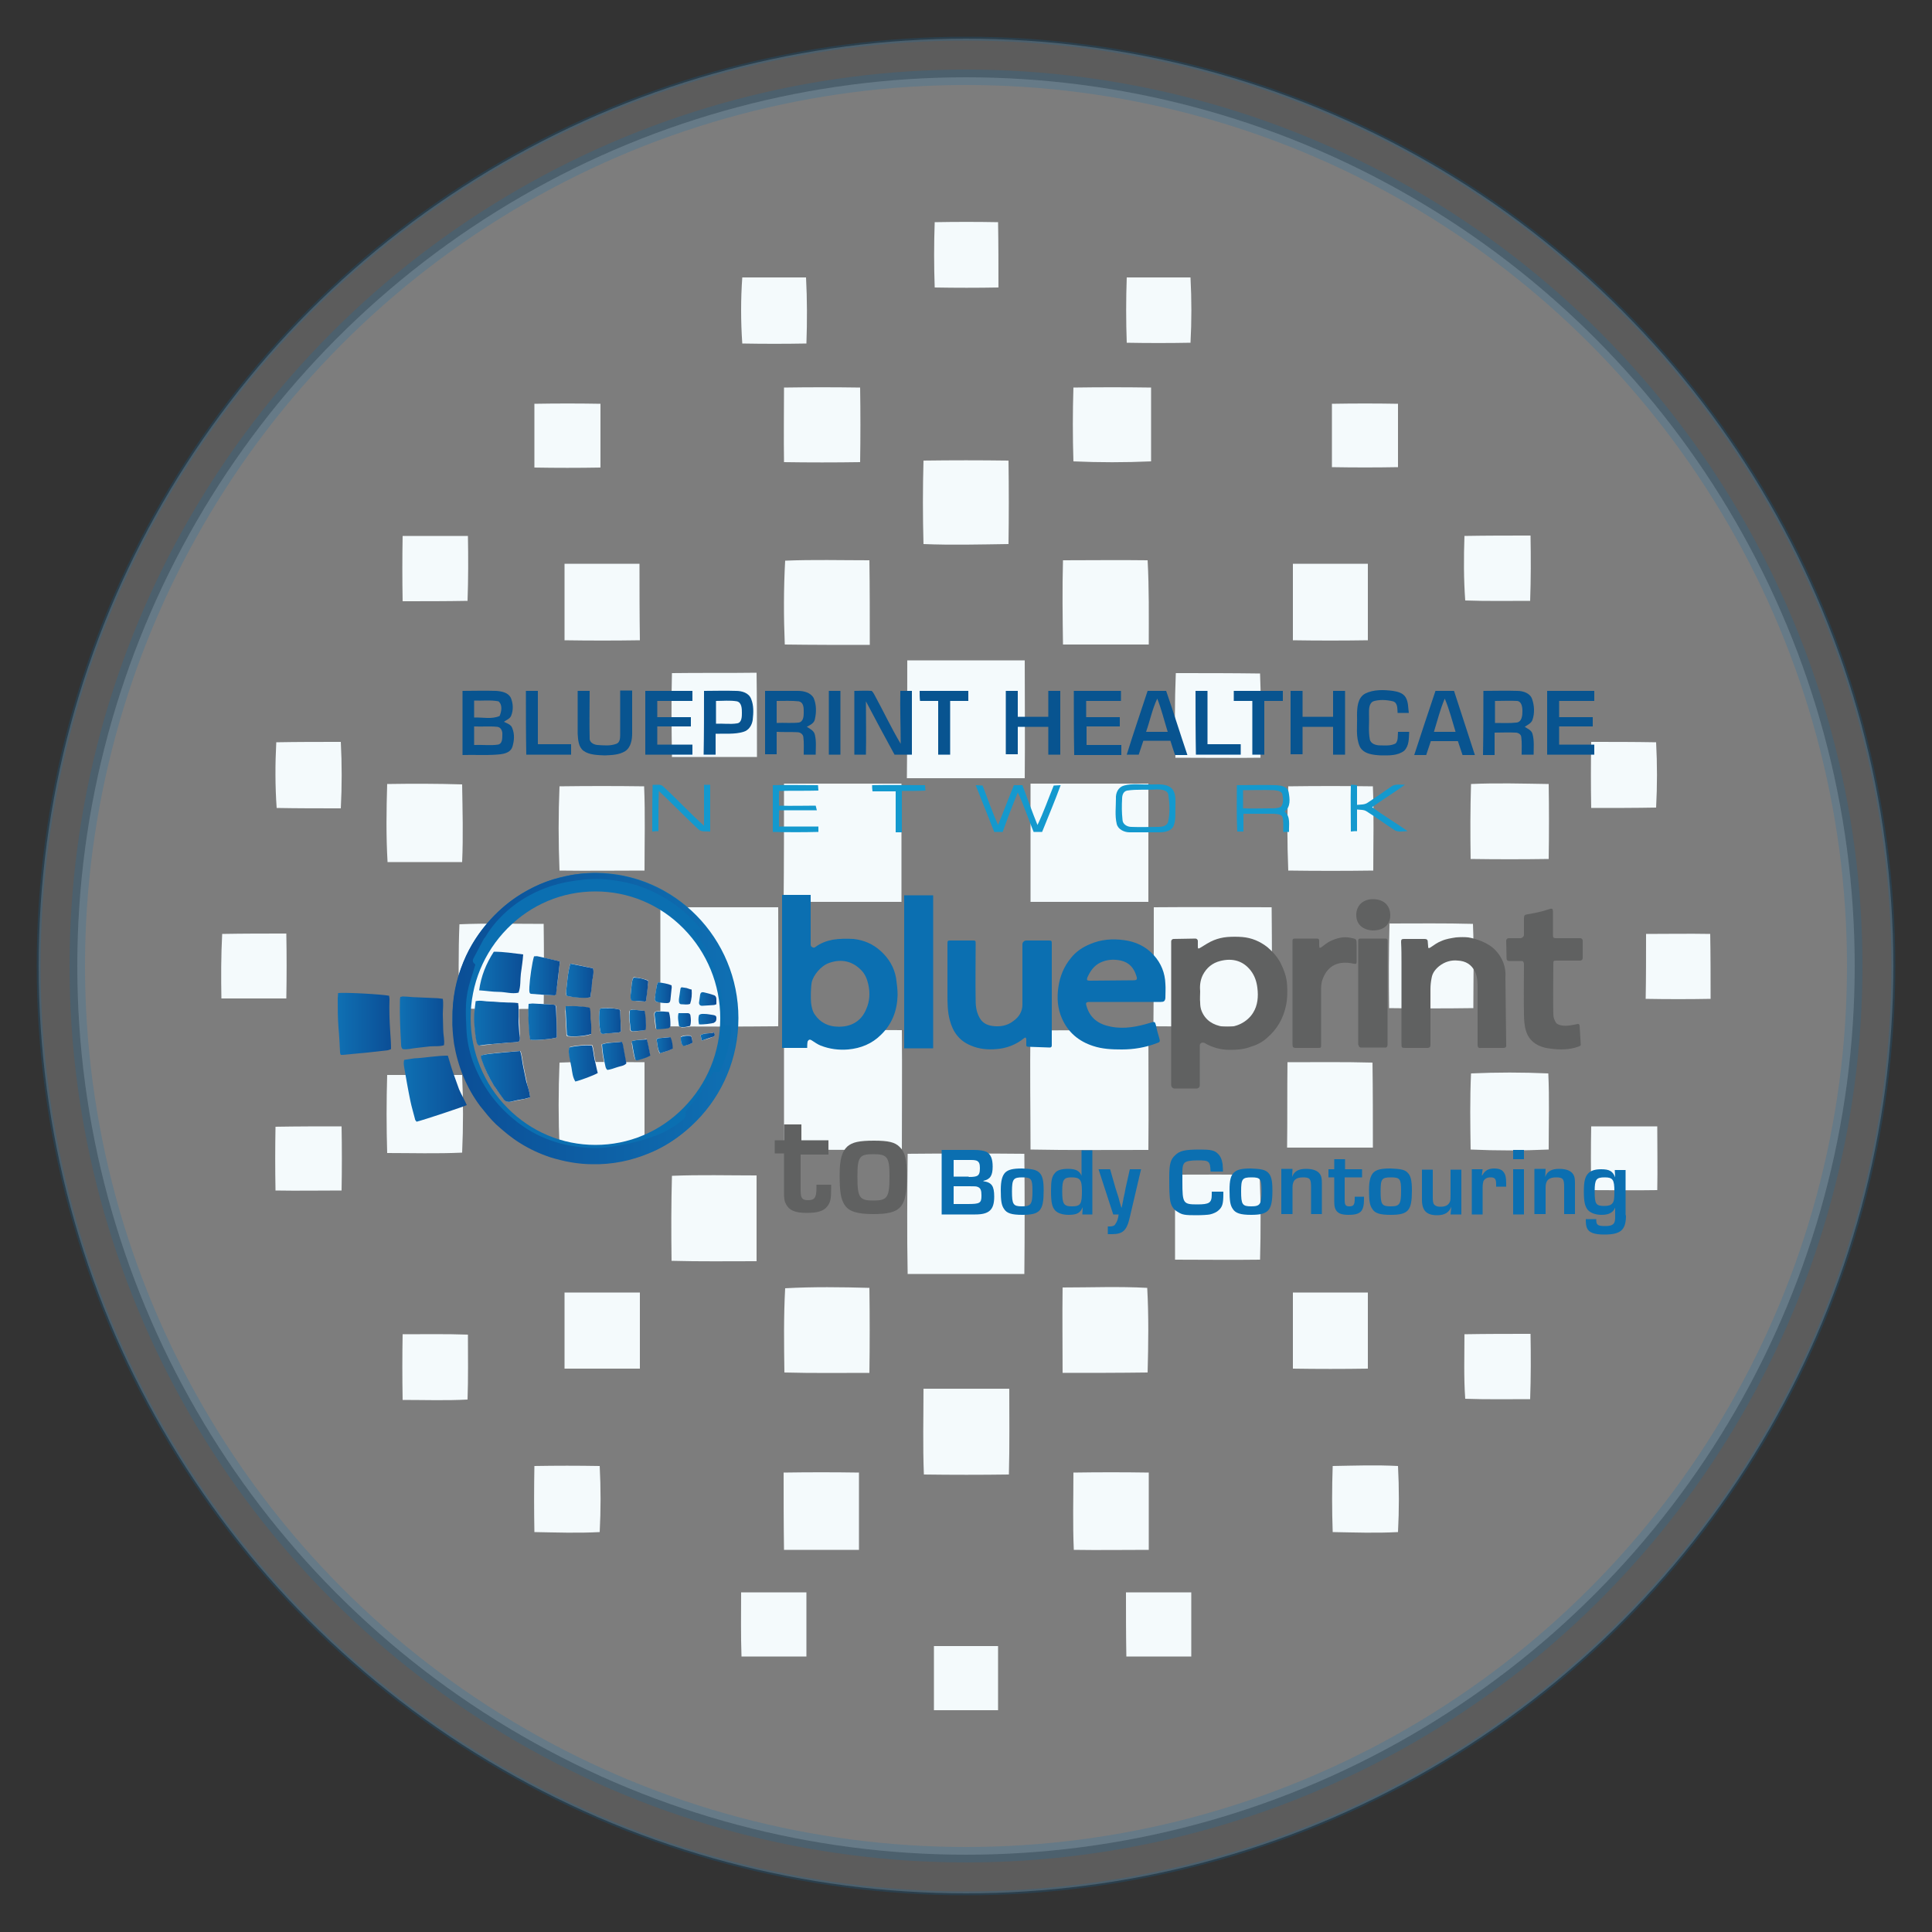 <?xml version="1.0" encoding="UTF-8"?> <!-- Generator: Adobe Illustrator 24.0.0, SVG Export Plug-In . SVG Version: 6.00 Build 0) --> <svg xmlns="http://www.w3.org/2000/svg" xmlns:xlink="http://www.w3.org/1999/xlink" id="Layer_1" x="0px" y="0px" viewBox="0 0 500 500" style="enable-background:new 0 0 500 500;" xml:space="preserve"><rect x="0" y="0" width="500" height="500" fill="#333333" stroke="none"/> <style type="text/css"> .st0{opacity:0.2;fill:#FFFFFF;stroke:#0A70B1;stroke-miterlimit:10;enable-background:new ;} .st1{opacity:0.2;fill:#FFFFFF;stroke:#0A70B1;stroke-width:4;stroke-miterlimit:10;enable-background:new ;} .st2{fill:#F4FAFC;} .st3{fill:#FFFFFF;} .st4{fill:#0B6FB1;} .st5{fill:url(#SVGID_1_);} .st6{fill:url(#SVGID_2_);} .st7{fill:url(#SVGID_3_);} .st8{fill:url(#SVGID_4_);} .st9{fill:url(#SVGID_5_);} .st10{fill:url(#SVGID_6_);} .st11{fill:url(#SVGID_7_);} .st12{fill:url(#SVGID_8_);} .st13{fill:url(#SVGID_9_);} .st14{fill:url(#SVGID_10_);} .st15{fill:url(#SVGID_11_);} .st16{fill:url(#SVGID_12_);} .st17{fill:url(#SVGID_13_);} .st18{fill:url(#SVGID_14_);} .st19{fill:url(#SVGID_15_);} .st20{fill:url(#SVGID_16_);} .st21{fill:url(#SVGID_17_);} .st22{fill:url(#SVGID_18_);} .st23{fill:url(#SVGID_19_);} .st24{fill:url(#SVGID_20_);} .st25{fill:url(#SVGID_21_);} .st26{fill:url(#SVGID_22_);} .st27{fill:url(#SVGID_23_);} .st28{fill:url(#SVGID_24_);} .st29{fill:url(#SVGID_25_);} .st30{fill:url(#SVGID_26_);} .st31{fill:#606161;} .st32{fill:#085490;} .st33{fill:#1499CE;} </style> <circle class="st0" cx="250" cy="250" r="240"></circle> <circle class="st1" cx="250" cy="250" r="230"></circle> <g> <path class="st2" d="M241.9,57.5c5.4-0.1,11-0.1,16.4,0c0.1,5.7,0.1,11.2,0.1,16.9c-5.5,0.1-11,0.1-16.5,0 C241.7,68.7,241.7,63.2,241.9,57.5z"></path> <path class="st2" d="M192.1,71.8c5.5,0,11,0,16.5,0c0.3,5.7,0.3,11.4,0.1,17.1c-5.5,0.1-11.1,0.1-16.6,0 C191.7,83.1,191.7,77.4,192.1,71.8z"></path> <path class="st2" d="M291.6,71.8c5.4,0,11,0,16.5,0c0.3,5.7,0.3,11.4,0,16.9c-5.5,0.1-11.1,0.1-16.5,0 C291.4,83.1,291.4,77.4,291.6,71.8z"></path> <path class="st2" d="M202.9,100.3c6.5-0.1,13-0.1,19.7,0c0.1,6.4,0.1,12.8,0,19.3c-6.5,0.1-13.2,0.1-19.7,0 C202.8,113.1,202.9,106.7,202.9,100.3z"></path> <path class="st2" d="M277.8,100.3c6.7-0.1,13.4-0.1,20.1,0c0,6.4,0,12.8,0,19.1c-6.8,0.3-13.4,0.3-20.1,0 C277.6,113.1,277.6,106.7,277.8,100.3z"></path> <path class="st2" d="M138.3,104.5c5.7-0.1,11.4-0.1,17.1,0c0,5.5,0,11,0,16.5c-5.7,0.1-11.4,0.1-17.1,0 C138.3,115.4,138.3,109.9,138.3,104.5z"></path> <path class="st2" d="M344.7,104.5c5.7-0.1,11.4-0.1,17.1,0c0,5.5,0,11,0,16.4c-5.7,0.1-11.4,0.1-17.1,0 C344.7,115.4,344.7,109.9,344.7,104.5z"></path> <path class="st2" d="M239,119.2c7.3-0.1,14.7-0.1,22,0c0.1,7.2,0.1,14.4,0,21.6c-7.3,0.1-14.7,0.3-22,0 C238.8,133.6,238.8,126.4,239,119.2z"></path> <path class="st2" d="M104.2,138.7c5.7,0,11.2,0,16.9,0c0.1,5.5,0.1,11.2-0.1,16.8c-5.5,0.1-11.1,0.1-16.8,0.1 C104.1,149.9,104.1,144.3,104.2,138.7z"></path> <path class="st2" d="M379,138.7c5.7-0.1,11.4-0.1,17.1-0.1c0.1,5.7,0.1,11.4-0.1,16.9c-5.5,0-11.2,0.1-16.8-0.1 C378.8,149.9,378.8,144.4,379,138.7z"></path> <path class="st2" d="M203.2,145.1c7.2-0.3,14.6-0.1,21.8-0.1c0.1,7.3,0.1,14.6,0.1,21.9c-7.3,0-14.7,0-22-0.1 C202.8,159.5,202.8,152.3,203.2,145.1z"></path> <path class="st2" d="M275.1,145c7.3,0,14.6-0.1,21.9,0c0.4,7.2,0.3,14.6,0.3,21.8c-7.3,0-14.8,0-22.2,0 C275,159.5,274.9,152.3,275.1,145z"></path> <path class="st2" d="M146.1,145.9c6.5,0,13,0,19.4,0c0,6.7,0,13.2,0.1,19.8c-6.5,0.1-13,0.1-19.5,0 C146.1,159.2,146.1,152.6,146.1,145.9z"></path> <path class="st2" d="M334.6,145.9c6.5,0,12.9,0,19.4,0c0,6.7,0,13.2,0,19.8c-6.5,0.1-12.9,0.1-19.4,0 C334.6,159.2,334.6,152.6,334.6,145.9z"></path> <path class="st2" d="M234.8,170.9c10.1,0,20.2,0,30.4,0c0,10.1,0.1,20.4,0,30.5c-10.1,0-20.2,0-30.5,0 C234.8,191.3,234.8,181.1,234.8,170.9z"></path> <path class="st2" d="M173.9,174.2c7.2-0.1,14.6,0,21.9-0.1c0.1,7.2,0.1,14.6,0.1,21.8c-7.3,0-14.7,0-22,0 C173.8,188.8,173.7,181.4,173.9,174.2z"></path> <path class="st2" d="M304.3,174.2c7.2,0,14.6,0,21.8,0.1c0.3,7.2,0.3,14.4,0.1,21.8c-7.3,0.1-14.7,0-22,0 C304,188.8,304,181.4,304.3,174.2z"></path> <path class="st2" d="M71.5,192.1C77,192,82.6,192,88.2,192c0.3,5.7,0.3,11.5,0,17.2c-5.5,0-11.1,0-16.6-0.1 C71.2,203.5,71.2,197.8,71.5,192.1z"></path> <path class="st2" d="M411.8,192c5.5,0,11.2,0,16.8,0.1c0.3,5.7,0.3,11.2,0,16.9c-5.5,0.1-11.2,0.1-16.8,0.1 C411.7,203.5,411.7,197.6,411.8,192z"></path> <path class="st2" d="M100.2,202.9c6.5-0.1,12.9-0.1,19.4,0.1c0.1,6.7,0.3,13.4,0,20.1c-6.4,0-12.9,0-19.3,0 C99.9,216.4,100,209.6,100.2,202.9z"></path> <path class="st2" d="M144.8,203.5c7.3-0.1,14.6-0.1,21.9,0c0.3,7.2,0.1,14.6,0.1,21.8c-7.3,0-14.7,0.1-22,0 C144.5,217.9,144.5,210.7,144.8,203.5z"></path> <path class="st2" d="M202.9,202.8c10.1,0,20.2,0,30.4,0c0,10.3,0,20.4,0,30.6c-10.1,0-20.4,0-30.5,0 C202.9,223.2,202.9,213,202.9,202.8z"></path> <path class="st2" d="M266.7,202.8c10.1,0,20.4,0,30.5,0c0,10.3,0,20.4,0,30.6c-10.1,0-20.4,0-30.5,0 C266.7,223.3,266.7,213,266.7,202.8z"></path> <path class="st2" d="M333.4,203.5c7.3-0.1,14.6-0.1,21.9,0c0.3,7.2,0.1,14.4,0.1,21.8c-7.3,0.1-14.7,0.1-22,0 C333.1,217.9,333.1,210.7,333.4,203.5z"></path> <path class="st2" d="M380.7,202.9c6.7-0.3,13.3-0.1,20.1,0c0.1,6.4,0.1,12.9,0,19.4c-6.8,0.1-13.4,0.1-20.2,0 C380.5,215.8,380.5,209.4,380.7,202.9z"></path> <path class="st2" d="M170.9,234.8c10.1,0,20.4,0,30.5,0c0,10.3,0.1,20.5,0,30.8c-10.1,0.1-20.4,0.1-30.5,0 C170.9,255.2,170.9,244.9,170.9,234.8z"></path> <path class="st2" d="M298.6,234.8c10.3-0.1,20.4,0,30.5,0c0.1,10.3,0.1,20.5,0,30.8c-10.3,0-20.5,0.1-30.6,0 C298.6,255.2,298.6,245.1,298.6,234.8z"></path> <path class="st2" d="M118.9,239.2c7.2-0.3,14.4-0.1,21.8-0.1c0.1,7.3,0.1,14.7,0,22c-7.3,0-14.6,0.1-21.9-0.1 C118.7,253.7,118.6,246.4,118.9,239.2z"></path> <path class="st2" d="M359.6,239c7.2,0,14.4-0.1,21.6,0.1c0.3,7.2,0.1,14.6,0.1,21.8c-7.2,0.1-14.6,0.1-21.8,0 C359.4,253.7,359.4,246.3,359.6,239z"></path> <path class="st2" d="M57.5,241.7c5.5-0.1,11.1-0.1,16.6-0.1c0.1,5.5,0.1,11.2,0,16.8c-5.7,0-11.2,0-16.8,0 C57.2,253,57.2,247.3,57.5,241.7z"></path> <path class="st2" d="M426,241.7c5.5,0,11.1-0.1,16.6,0c0.1,5.5,0.1,11.2,0.1,16.8c-5.5,0.1-11.2,0.1-16.8,0 C426,253,426,247.3,426,241.7z"></path> <path class="st2" d="M202.9,266.6c10.1,0,20.2-0.1,30.5,0c0.1,10.3,0,20.5,0,30.9c-10.1,0.1-20.4,0.1-30.5,0 C202.9,287.2,202.9,276.9,202.9,266.6z"></path> <path class="st2" d="M266.7,266.7c10.1-0.1,20.4-0.1,30.5,0c0,10.3,0.1,20.7,0,30.9c-10.1,0-20.4,0.1-30.5-0.1 C266.7,287.2,266.5,276.9,266.7,266.7z"></path> <path class="st2" d="M144.8,275c7.3-0.3,14.7-0.1,22-0.1c0,7.3,0,14.8,0,22.2c-7.3,0-14.7,0.1-22-0.1 C144.5,289.7,144.5,282.4,144.8,275z"></path> <path class="st2" d="M333.2,274.9c7.3,0,14.7-0.1,22,0.1c0.1,7.3,0.1,14.7,0.1,22c-7.3,0-14.8,0-22.2,0 C333.2,289.7,333.1,282.4,333.2,274.9z"></path> <path class="st2" d="M100.2,278.2c6.5,0,12.9,0,19.4,0c0.3,6.7,0.3,13.4,0,20.1c-6.5,0.3-13,0.1-19.4,0.1 C100,291.6,100,285,100.2,278.2z"></path> <path class="st2" d="M380.7,277.8c6.7-0.3,13.3-0.3,20,0c0.3,6.5,0.1,13,0.1,19.7c-6.8,0.3-13.4,0.3-20.2,0 C380.5,291,380.4,284.4,380.7,277.8z"></path> <path class="st2" d="M71.3,291.6c5.7-0.1,11.4-0.1,17.1-0.1c0.1,5.5,0.1,11.1,0,16.6c-5.7,0-11.4,0.1-17.1,0 C71.2,302.6,71.2,297.1,71.3,291.6z"></path> <path class="st2" d="M411.8,291.5c5.7,0,11.4,0,17.1,0c0,5.5,0.1,11,0,16.5c-5.7,0.1-11.4,0-17.1,0 C411.7,302.6,411.7,297.1,411.8,291.5z"></path> <path class="st2" d="M234.9,298.6c10.1-0.1,20.2-0.1,30.2,0c0.1,10.4,0.1,20.8,0,31.1c-10.1,0-20.2,0-30.2,0 C234.7,319.4,234.8,309,234.9,298.6z"></path> <path class="st2" d="M173.9,304.3c7.3-0.3,14.6-0.1,21.9-0.1c0,7.3,0,14.7,0,22.2c-7.3,0-14.7,0.1-22-0.1 C173.7,318.8,173.7,311.5,173.9,304.3z"></path> <path class="st2" d="M304.1,304c7.3,0,14.6-0.1,21.9,0.1c0.3,7.3,0.3,14.6,0.1,21.9c-7.3,0.1-14.7,0-22,0 C304.1,318.8,304.1,311.5,304.1,304z"></path> <path class="st2" d="M203.2,333.4c7.2-0.4,14.6-0.3,21.8-0.1c0.1,7.3,0.1,14.7,0,22c-7.3,0-14.7,0.1-22-0.1 C202.9,347.9,202.8,340.6,203.2,333.4z"></path> <path class="st2" d="M275,333.2c7.3,0,14.6-0.3,21.9,0.1c0.4,7.3,0.3,14.6,0.1,21.9c-7.3,0.1-14.7,0.1-22,0.1 C275,347.9,274.9,340.6,275,333.2z"></path> <path class="st2" d="M146.1,334.5c6.5,0,13,0,19.5,0c0,6.5,0,13.2,0,19.7c-6.5,0-13,0-19.5,0C146.1,347.7,146.1,341,146.1,334.5z"></path> <path class="st2" d="M334.6,334.5c6.5,0,12.9,0,19.4,0c0,6.5,0,13.2,0,19.7c-6.5,0.1-12.9,0.1-19.4,0 C334.6,347.7,334.6,341,334.6,334.5z"></path> <path class="st2" d="M104.2,345.3c5.7,0,11.2-0.1,16.9,0.1c0,5.5,0.1,11.2-0.1,16.8c-5.5,0.3-11.1,0.1-16.8,0.1 C104.1,356.5,104.1,350.8,104.2,345.3z"></path> <path class="st2" d="M379,345.3c5.7-0.1,11.4-0.1,17.1-0.1c0.1,5.7,0.1,11.2-0.1,16.9c-5.5,0-11.2,0.1-16.8-0.1 C378.8,356.5,379,351,379,345.3z"></path> <path class="st2" d="M239,359.4c7.3,0,14.8,0,22.2,0c0,7.3,0.1,14.7-0.1,22.2c-7.3,0.1-14.7,0.1-22,0 C238.8,374.1,239,366.8,239,359.4z"></path> <path class="st2" d="M138.3,379.4c5.7-0.1,11.2-0.1,16.9,0c0.3,5.7,0.3,11.4,0,17.1c-5.7,0.3-11.2,0.1-16.9,0 C138.2,390.8,138.2,385.1,138.3,379.4z"></path> <path class="st2" d="M344.9,379.4c5.7-0.1,11.2-0.3,16.9,0c0.3,5.7,0.3,11.4,0,17.1c-5.7,0.3-11.2,0.1-16.9,0 C344.7,390.8,344.7,385.1,344.9,379.4z"></path> <path class="st2" d="M202.8,381.1c6.5-0.1,13-0.1,19.5,0c0,6.7,0,13.3,0,20c-6.5,0-12.9,0-19.4,0 C202.8,394.4,202.8,387.7,202.8,381.1z"></path> <path class="st2" d="M277.8,381.1c6.5-0.1,13-0.1,19.5,0c0,6.7,0,13.3,0,20c-6.5,0-13,0.1-19.4,0 C277.6,394.4,277.8,387.7,277.8,381.1z"></path> <path class="st2" d="M191.8,412.1c5.7,0,11.4,0,16.9,0c0,5.5,0,11.1,0,16.6c-5.5,0-11.2,0-16.8,0 C191.7,423.2,191.8,417.7,191.8,412.1z"></path> <path class="st2" d="M291.4,412.1c5.7,0,11.2,0,16.9,0c0,5.5,0,11.1,0,16.6c-5.5,0-11.2,0-16.8,0 C291.4,423.2,291.4,417.7,291.4,412.1z"></path> <path class="st2" d="M241.7,426c5.5,0,11.1,0,16.6,0c0,5.5,0,11.1,0,16.6c-5.5,0-11.1,0-16.6,0C241.7,437.1,241.7,431.5,241.7,426z "></path> </g> <g id="sign"> <path class="st3" d="M134.4,269.5c0.3-0.7,0.1-1.3,0.1-2c0-1.5-0.1-2.9-0.2-4.4c0-0.9,0-1.7,0-2.6c0-0.3-0.1-0.6-0.1-0.9 c-1.3-0.2-2.5-0.1-3.7-0.2s-2.3-0.3-3.5-0.2c-1.2,0-2.4-0.4-3.8-0.1c-0.2,1.5-0.4,3-0.4,4.5c0,1.1,0.1,2.1,0.2,3.2 c0.1,0.9,0.2,1.8,0.4,2.7c0.1,0.4,0.2,0.8,0.7,1.1c1.1-0.1,2.3-0.2,3.4-0.4c1.2-0.1,2.3-0.2,3.5-0.3 C132.1,269.7,133.3,269.9,134.4,269.5z M137.2,284c-0.1-1.5-0.7-2.7-0.9-4.1c-0.3-1.3-0.5-2.6-0.8-3.9s-0.3-2.7-0.8-4 c-7,0.5-9.4,0.8-10.1,1.2c0,0.1,0,0.2,0,0.3c0,0.2,0.1,0.4,0.1,0.6c0.8,2.4,1.8,4.7,3.2,6.8c0.7,1.2,1.6,2.2,2.4,3.4 c0.5,0.8,1.2,1,2.1,0.8c1.1-0.3,2.3-0.4,3.4-0.7C136.2,284.3,136.7,284.2,137.2,284z M127.8,246.3c-1.9,3.2-3.2,6.4-3.8,10 c1.8,0.1,3.4,0.4,5.1,0.4c1.7,0,3.4,0.5,5.1,0.2c0.6-1.6,0.4-3.3,0.6-4.9c0.2-1.6,0.6-3.3,0.6-5 C132.8,246.7,130.3,246.3,127.8,246.3z M144.9,248.8c-2-0.4-3.9-0.9-5.8-1.3c-0.3-0.1-0.7,0-1,0c-0.5,1.6-1.1,5.8-1.2,7.9 c0,0.5-0.1,1.1,0.1,1.6c0.1,0.1,0.2,0.2,0.3,0.2c2,0.1,4,0.3,6.1,0.4c0.1,0,0.3-0.1,0.4-0.2C144.3,254.6,144.6,251.7,144.9,248.8z M144.1,268.5c0-2.5-0.1-5.1-0.1-7.6c0-0.6-0.2-0.8-0.8-0.9c-1.8-0.1-3.6-0.2-5.3-0.3c-0.3,0-0.6,0-1,0.1c-0.3,2.7,0,5.3,0.2,8 c0,0.4,0,0.9,0.3,1.3C138.6,269.3,142.9,268.9,144.1,268.5z M154.7,277.7c-0.2-1.2-0.5-2.4-0.7-3.5c-0.3-1.2-0.3-2.5-0.7-3.7 c-1.3-0.2-4.9,0.1-5.9,0.5c-0.2,1.2-0.2,1.3,0.6,5.2c0.3,1.2,0.3,2.5,1,3.6C150.1,279.7,153.6,278.4,154.7,277.7z M147.6,249.4 c-0.7,2.4-0.8,4.9-1.1,7.3c0,0.3,0,0.7,0.1,1c1.8,0.4,4.8,0.6,6.2,0.4c0.1-1.2,0.3-2.4,0.4-3.6c0-1.2,0.6-2.5,0.3-3.9 C151.5,250.2,149.6,249.7,147.6,249.4z M146.4,260.4c0,0.5-0.1,0.9-0.1,1.3c0.1,2,0.2,4.1,0.3,6.1c0,0.1,0.1,0.3,0.2,0.4 c1.6,0.2,4.8,0,6.1-0.5c0-1.1,0-2.3-0.1-3.4c-0.2-1.1,0.1-2.3-0.3-3.4C151.1,260.5,147.9,260.3,146.4,260.4z M160.4,261.3 c-1.3-0.4-3.5-0.6-5.1-0.3c-0.4,1.3-0.3,4.7,0.2,6.4c0.6,0.3,1.2,0,1.8,0s1.1,0,1.7-0.1c0.6-0.1,1.2,0.1,1.7-0.4 c-0.1-1.8-0.1-3.6-0.2-5.3C160.6,261.5,160.5,261.4,160.4,261.3z M157.2,276.9c0.8-0.1,1.6-0.4,2.4-0.7c0.8-0.3,1.8-0.4,2.4-1 c-0.3-1.7-0.6-3.3-0.9-4.9c0-0.2-0.2-0.4-0.3-0.7c-1.7,0.3-3.4,0-5.1,0.7c0.1,1.8,0.4,3.6,0.8,5.3 C156.7,276,156.7,276.5,157.2,276.9z M167,259.2c0.1-0.2,0.2-0.3,0.2-0.3c0.2-1.5,0.3-2.9,0.5-4.4c0-0.2,0-0.5,0-0.8 c-1.2-0.4-2.4-0.7-3.7-0.8c-0.4,0.5-0.4,1.1-0.5,1.6c-0.1,1-0.2,1.9-0.3,2.9c0,0.3,0,0.5,0,0.8c0,0.4,0.2,0.7,0.6,0.7 C164.8,259.1,165.9,259.2,167,259.2z M163.1,261.4c-0.1,0.2-0.2,0.2-0.2,0.3c-0.3,1.6,0.2,3.2,0.2,4.8c0,0.4,0.4,0.4,0.7,0.4 c0.8,0,1.6-0.1,2.4-0.2c0.3,0,0.6-0.1,0.8-0.2c0.2-1.1,0-4-0.3-4.9c-1-0.1-2-0.2-3-0.3C163.6,261.3,163.4,261.3,163.1,261.4z M163.6,269.4c0,0.3-0.1,0.4-0.1,0.6c0.2,1.2,0.4,2.5,0.7,3.7c0.1,0.5,0.4,0.7,0.7,0.6c1.1-0.3,2.3-0.6,3.3-1.2 c-0.3-1.4-0.5-2.8-0.9-4.2C166.1,269.1,164.8,269.1,163.6,269.4z M170.3,254.2c-0.1,0.3-0.2,0.5-0.3,0.7c-0.2,1.1-0.3,2.2-0.5,3.3 c0,0.2,0,0.4,0,0.6c0.1,0.2,0.3,0.5,0.5,0.5c0.8,0.1,1.7,0.2,2.6,0.3c0.6,0,0.8-0.2,0.9-0.8c0.1-1,0.2-1.9,0.3-2.9 c0-0.3,0-0.6,0-0.9C172.6,254.6,171.5,254.4,170.3,254.2z M173.1,261.9c-1-0.1-1.9-0.2-2.8-0.2c-0.7,0-1,0.2-1,0.8 c0.1,1.2,0.2,2.4,0.4,3.6c0,0,0.1,0.1,0.2,0.2c0.9-0.1,2-0.2,3-0.3c0.3,0,0.5-0.4,0.5-0.7C173.5,264.3,173.5,263.1,173.1,261.9z M169.9,269c0.3,1.2,0.2,2.4,0.8,3.6c1.1-0.4,2.3-0.6,3.3-1.2c0-1.1-0.1-2-0.6-3c-1,0.1-2,0.2-3.1,0.3 C170.2,268.7,170.1,268.9,169.9,269z M179,256.1c-0.5-0.1-0.9-0.3-1.3-0.4c-0.4-0.1-0.9-0.2-1.3-0.2c-0.1,0.2-0.3,0.3-0.3,0.4 c-0.1,0.9-0.3,1.8-0.4,2.7c0,0.1,0,0.3,0,0.5c0,0.4,0.3,0.7,0.6,0.8c0.8,0.1,1.5,0.2,2.3-0.1C179,258.6,179.1,257.5,179,256.1z M185.4,259.9c0-0.5,0-1,0-1.4c0-0.5-0.3-0.8-0.8-1c-0.8-0.2-1.7-0.5-2.5-0.7c-0.5-0.1-0.8,0-0.9,0.6c-0.1,0.7-0.2,1.4-0.3,2.1 c0,0.4,0.3,0.8,0.8,0.8c1,0,2-0.1,3.1-0.2C184.9,260,185,260,185.4,259.9z M175.6,262.2c-0.3,1.2,0,2.2,0.2,3.3 c0,0.1,0.4,0.3,0.6,0.4c0.8,0,1.5-0.1,2.3-0.3c0.3-0.9,0.2-1.7,0.1-2.6c0-0.4-0.3-0.7-0.7-0.7C177.2,262.1,176.5,262.2,175.6,262.2 z M180.9,265.1c0.9,0.1,3.2-0.2,3.9-0.5c0,0,0.1,0,0.1-0.1c0.5-0.3,0.5-0.7,0.5-1.2c0-0.4-0.2-0.6-0.7-0.7 c-0.8-0.1-1.6-0.2-2.4-0.3c-0.4,0-0.9-0.2-1.4,0.3C180.7,263.4,180.8,264.2,180.9,265.1z M179.2,269.9c0-0.7-0.1-1.3-0.4-1.9 c-0.9-0.1-1.8-0.1-2.6,0.3c0,1.4,0,1.5,0.6,2.3C177.6,270.6,178.3,270.3,179.2,269.9z M181.6,269.3c1.1-0.3,2.1-0.6,3-1 c0.4-0.2,0.4-0.4,0.2-1.1c-1.1,0.4-2.4,0-3.5,0.7C181.4,268.3,181.5,268.7,181.6,269.3z"></path> <path class="st4" d="M154.1,230.7c8.6,0,16.7,3.4,22.8,9.6c6.1,6.2,9.5,14.5,9.5,23.2c0,8.8-3.4,17-9.5,23.2s-14.2,9.6-22.8,9.6 s-16.7-3.4-22.8-9.6c-6.1-6.2-9.5-14.5-9.5-23.2c0-8.8,3.4-17,9.5-23.2C137.4,234.1,145.5,230.7,154.1,230.7 M154.1,225.9 c-20.4,0-37,16.8-37,37.6s16.6,37.6,37,37.6s37-16.8,37-37.6C191.1,242.8,174.5,225.9,154.1,225.9L154.1,225.9z"></path> <linearGradient id="SVGID_1_" gradientUnits="userSpaceOnUse" x1="117.074" y1="405.633" x2="190.845" y2="405.633" gradientTransform="matrix(1 0 0 1 0 -142)"> <stop offset="0" style="stop-color:#0B4E96"></stop> <stop offset="1" style="stop-color:#0F70B3"></stop> </linearGradient> <path class="st5" d="M117.1,263.8c-0.1-5.4,0.9-10.2,2.8-14.8c1.7-4.2,4.1-7.8,7.1-11.1c2.4-2.6,5-4.8,8-6.6s6.2-3.3,9.7-4.1 c1-0.2,2-0.5,3-0.7c3-0.5,6.1-0.7,9.1-0.4c5.2,0.4,10.1,1.9,14.7,4.4c2.5,1.4,4.8,3,6.9,5c2.5,2.3,4.7,4.9,6.6,7.8 c3.1,5,5,10.5,5.6,16.4c0.1,0.6,0.1,1.2,0.2,1.8c0,0.5,0.1,1,0,1.5c-0.2,0.9-0.2,1.8-0.2,2.8c0.1,2.6-0.4,5.2-1.1,7.7 c-0.4,1.6-1,3.2-1.6,4.8c-1.3,3.3-3.2,6.3-5.4,9.1c-4,4.9-8.7,8.7-14.6,11.1c-4.6,1.9-9.5,2.9-14.5,2.8c-3.8,0-7.4-0.7-11-1.8 c-2.7-0.9-5.3-2.1-7.7-3.6c-2.3-1.4-4.3-3.1-6.3-4.9c-1.5-1.4-2.8-3.1-4.1-4.7c-3.6-4.8-5.8-10.3-6.8-16.2 C117.2,267.8,117,265.6,117.1,263.8z M181.4,240.7c-0.2-0.4-0.3-0.7-0.5-0.9c-1.3-1.3-2.6-2.8-4-4c-3.6-3-7.6-5.2-12.1-6.7 c-3-0.9-6-1.4-9.2-1.6c-2.9-0.1-5.7,0.2-8.5,0.7c-4,0.7-7.7,2.1-11.1,4.1c-1.4,0.8-2.8,1.8-4,2.8c-2.5,2.1-4.7,4.5-6.4,7.4 c-0.1,0.2-0.3,0.3-0.4,0.5c-0.9,1.7-1.8,3.4-2.7,5.1c-0.2,0.4-0.2,0.9,0.2,1.2c0.1,0.1,0.3,0.3,0.3,0.4c-0.4,1.4-0.8,2.6-1.2,3.9 c-0.7,2.1-1.1,4.3-1.2,6.4c-0.1,2,0,4.1,0.1,6.1c0.1,3,0.7,5.9,1.7,8.7c2.2,5.9,5.7,10.9,10.6,14.9c5.9,4.9,12.8,7.2,20.5,7.4 c2.1,0.1,4.3-0.2,6.4-0.6c3.5-0.6,7-1.5,10.3-2.8c2.2-0.9,4.3-2.1,6.2-3.6c0.4-0.3,0.8-0.7,1-1.2c0.1-0.3,0-0.8,0-1.2 c0.9-1.1,1.7-2.3,2.7-3.3c0.9-1,1.6-2.3,2.3-3.4c0.8-1.2,1.5-2.4,2.2-3.6c0.6,0,1.1,0,1.6,0c0.6-1.2,1.1-2.4,1.5-3.6 c0.7-2,1.1-4,1.4-6.1c0.1-0.8,0.2-1.6-0.1-2.4c-0.5,0-1,0-1.5,0.1c-0.1-1.5-0.4-2.9-0.4-4.3c-0.1-3-0.7-6-1.6-8.8 c-0.1-0.4-0.3-0.8-0.4-1.2c-0.5-1.9-1.4-3.7-2.4-5.5c-0.8-1.4-1.7-2.7-2.7-3.9c-0.3-0.4-0.6-0.7-0.6-1.2 C179.9,240.7,180.5,240.7,181.4,240.7z"></path> <g> <linearGradient id="SVGID_2_" gradientUnits="userSpaceOnUse" x1="87.434" y1="406.977" x2="101.26" y2="406.977" gradientTransform="matrix(1 0 0 1 0 -142)"> <stop offset="0" style="stop-color:#0F70B3"></stop> <stop offset="1" style="stop-color:#0B4E96"></stop> </linearGradient> <path class="st6" d="M87.5,257c1.9-0.2,11.2,0.3,13.2,0.7c0,0.3,0.1,0.5,0.1,0.8c-0.1,2.9,0,5.8,0.2,8.7c0.1,1.4,0.2,2.8,0.2,4.3 c-0.2,0.1-0.5,0.2-0.8,0.3c-1.8,0.2-3.6,0.4-5.3,0.6c-2.1,0.2-4.3,0.4-6.4,0.6c-0.1,0-0.3,0-0.5,0c-0.1-0.2-0.2-0.4-0.2-0.7 c-0.1-2.1-0.2-4.2-0.4-6.3c-0.2-2.5-0.2-5.1-0.2-7.6C87.4,258,87.5,257.6,87.5,257z"></path> <linearGradient id="SVGID_3_" gradientUnits="userSpaceOnUse" x1="104.335" y1="423.75" x2="120.798" y2="423.75" gradientTransform="matrix(1 0 0 1 0 -142)"> <stop offset="0" style="stop-color:#0F70B3"></stop> <stop offset="1" style="stop-color:#0B4E96"></stop> </linearGradient> <path class="st7" d="M115.9,273.2c0.5,1.6,0.9,3.1,1.4,4.5s1,2.8,1.5,4.2c0.6,1.4,1.4,2.7,2,4.1c-0.8,0.4-11.3,3.9-13,4.3 c-0.1-0.2-0.4-0.4-0.4-0.7c-0.4-1.6-0.9-3.2-1.2-4.7c-0.6-2.9-1.1-5.8-1.6-8.7c-0.1-0.6-0.2-1.2,0-1.9c0.8-0.1,1.7-0.3,2.6-0.4 C109.9,273.8,112.8,273.2,115.9,273.2z"></path> <linearGradient id="SVGID_4_" gradientUnits="userSpaceOnUse" x1="103.407" y1="406.714" x2="114.928" y2="406.714" gradientTransform="matrix(1 0 0 1 0 -142)"> <stop offset="0" style="stop-color:#0F70B3"></stop> <stop offset="1" style="stop-color:#0B4E96"></stop> </linearGradient> <path class="st8" d="M104.2,271.5c-0.4-0.4-0.4-0.9-0.4-1.3c-0.2-3.7-0.4-7.4-0.3-11.2c0-0.3,0-0.6,0.1-1c0.3,0,0.6-0.2,0.9-0.1 c1.1,0,2.2,0.2,3.4,0.2c1.5,0.1,3.1,0.1,4.6,0.2c0.7,0,1.4,0.1,2.1,0.2c0.2,1.4,0,2.7,0,4s0.1,2.7,0.1,4s0.4,2.6,0.2,4 c-1.2,0.4-2.4,0.2-3.6,0.3c-1.2,0.1-2.3,0.3-3.5,0.4C106.6,271.3,105.4,271.7,104.2,271.5z"></path> </g> <g> <linearGradient id="SVGID_5_" gradientUnits="userSpaceOnUse" x1="122.749" y1="406.794" x2="134.544" y2="406.794" gradientTransform="matrix(1 0 0 1 0 -142)"> <stop offset="0" style="stop-color:#0F70B3"></stop> <stop offset="1" style="stop-color:#0B4E96"></stop> </linearGradient> <path class="st9" d="M134.4,269.5c-1.1,0.4-2.3,0.2-3.5,0.4c-1.2,0.1-2.3,0.2-3.5,0.3c-1.2,0.1-2.3,0.2-3.4,0.4 c-0.5-0.2-0.6-0.7-0.7-1.1c-0.2-0.9-0.3-1.8-0.4-2.7c-0.1-1.1-0.2-2.1-0.2-3.2c0-1.5,0.2-3,0.4-4.5c1.3-0.3,2.5,0.1,3.8,0.1 c1.2,0,2.3,0.2,3.5,0.2c1.2,0.1,2.4,0,3.7,0.2c0,0.4,0.1,0.7,0.1,0.9c0,0.9,0,1.7,0,2.6c0,1.5,0.1,2.9,0.2,4.4 C134.5,268.2,134.7,268.8,134.4,269.5z"></path> <linearGradient id="SVGID_6_" gradientUnits="userSpaceOnUse" x1="124.53" y1="420.586" x2="137.23" y2="420.586" gradientTransform="matrix(1 0 0 1 0 -142)"> <stop offset="0" style="stop-color:#0F70B3"></stop> <stop offset="1" style="stop-color:#0B4E96"></stop> </linearGradient> <path class="st10" d="M137.2,284c-0.5,0.1-1,0.3-1.5,0.4c-1.2,0.2-2.3,0.4-3.4,0.7c-0.9,0.2-1.6,0-2.1-0.8 c-0.8-1.1-1.6-2.2-2.4-3.4c-1.3-2.1-2.4-4.4-3.2-6.8c-0.1-0.2-0.1-0.4-0.1-0.6c0-0.1,0-0.2,0-0.3c0.8-0.4,3.1-0.6,10.1-1.2 c0.5,1.3,0.5,2.7,0.8,4s0.5,2.6,0.8,3.9C136.6,281.3,137.1,282.6,137.2,284z"></path> <linearGradient id="SVGID_7_" gradientUnits="userSpaceOnUse" x1="123.906" y1="393.669" x2="135.345" y2="393.669" gradientTransform="matrix(1 0 0 1 0 -142)"> <stop offset="0" style="stop-color:#0F70B3"></stop> <stop offset="1" style="stop-color:#0B4E96"></stop> </linearGradient> <path class="st11" d="M127.8,246.3c2.6,0,5,0.4,7.6,0.7c-0.1,1.7-0.4,3.4-0.6,5c-0.2,1.6,0,3.3-0.6,4.9c-1.7,0.4-3.4-0.2-5.1-0.2 c-1.7,0-3.3-0.3-5.1-0.4C124.5,252.6,125.8,249.4,127.8,246.3z"></path> <linearGradient id="SVGID_8_" gradientUnits="userSpaceOnUse" x1="136.975" y1="394.528" x2="144.925" y2="394.528" gradientTransform="matrix(1 0 0 1 0 -142)"> <stop offset="0" style="stop-color:#0F70B3"></stop> <stop offset="1" style="stop-color:#0B4E96"></stop> </linearGradient> <path class="st12" d="M144.9,248.8c-0.3,3-0.7,5.8-1,8.6c-0.2,0.1-0.3,0.2-0.4,0.2c-2-0.1-4-0.2-6.1-0.4c-0.1,0-0.2-0.1-0.3-0.2 c-0.2-0.5-0.1-1-0.1-1.6c0.1-2.1,0.7-6.3,1.2-7.9c0.3,0,0.7-0.1,1,0C141,247.9,142.9,248.3,144.9,248.8z"></path> <linearGradient id="SVGID_9_" gradientUnits="userSpaceOnUse" x1="136.709" y1="406.427" x2="144.075" y2="406.427" gradientTransform="matrix(1 0 0 1 0 -142)"> <stop offset="0" style="stop-color:#0F70B3"></stop> <stop offset="1" style="stop-color:#0B4E96"></stop> </linearGradient> <path class="st13" d="M144.1,268.5c-1.2,0.4-5.5,0.8-6.8,0.6c-0.3-0.4-0.2-0.9-0.3-1.3c-0.2-2.6-0.4-5.3-0.2-8 c0.4,0,0.7-0.1,1-0.1c1.8,0.1,3.6,0.2,5.3,0.3c0.6,0,0.8,0.3,0.8,0.9C144,263.5,144.1,266,144.1,268.5z"></path> <linearGradient id="SVGID_10_" gradientUnits="userSpaceOnUse" x1="147.119" y1="417.218" x2="154.645" y2="417.218" gradientTransform="matrix(1 0 0 1 0 -142)"> <stop offset="0" style="stop-color:#0F70B3"></stop> <stop offset="1" style="stop-color:#0B4E96"></stop> </linearGradient> <path class="st14" d="M154.7,277.7c-1,0.6-4.5,1.9-5.8,2.2c-0.7-1.1-0.8-2.4-1-3.6c-0.8-3.9-0.8-4-0.6-5.2 c1.1-0.4,4.6-0.7,5.9-0.5c0.4,1.2,0.4,2.4,0.7,3.7C154.2,275.4,154.4,276.6,154.7,277.7z"></path> <linearGradient id="SVGID_11_" gradientUnits="userSpaceOnUse" x1="146.544" y1="395.82" x2="153.568" y2="395.82" gradientTransform="matrix(1 0 0 1 0 -142)"> <stop offset="0" style="stop-color:#0F70B3"></stop> <stop offset="1" style="stop-color:#0B4E96"></stop> </linearGradient> <path class="st15" d="M147.6,249.4c2,0.4,3.9,0.8,5.9,1.2c0.3,1.4-0.2,2.6-0.3,3.9c0,1.2-0.3,2.4-0.4,3.6 c-1.3,0.3-4.3,0.1-6.2-0.4c0-0.3-0.1-0.7-0.1-1C146.8,254.2,146.9,251.8,147.6,249.4z"></path> <linearGradient id="SVGID_12_" gradientUnits="userSpaceOnUse" x1="146.304" y1="406.292" x2="152.939" y2="406.292" gradientTransform="matrix(1 0 0 1 0 -142)"> <stop offset="0" style="stop-color:#0F70B3"></stop> <stop offset="1" style="stop-color:#0B4E96"></stop> </linearGradient> <path class="st16" d="M146.4,260.4c1.5-0.1,4.7,0,6.2,0.4c0.4,1.1,0.1,2.3,0.3,3.4c0.2,1.2,0.1,2.3,0.1,3.4 c-1.4,0.5-4.6,0.8-6.1,0.5c0-0.1-0.2-0.3-0.2-0.4c-0.1-2-0.2-4-0.3-6.1C146.3,261.3,146.4,260.9,146.4,260.4z"></path> <linearGradient id="SVGID_13_" gradientUnits="userSpaceOnUse" x1="155.133" y1="406.239" x2="160.756" y2="406.239" gradientTransform="matrix(1 0 0 1 0 -142)"> <stop offset="0" style="stop-color:#0F70B3"></stop> <stop offset="1" style="stop-color:#0B4E96"></stop> </linearGradient> <path class="st17" d="M160.4,261.3c0,0.1,0.1,0.2,0.1,0.3c0.1,1.8,0.1,3.5,0.2,5.3c-0.5,0.5-1.1,0.3-1.7,0.4 c-0.6,0.1-1.1,0.1-1.7,0.1c-0.6,0-1.2,0.4-1.8,0c-0.5-1.8-0.6-5.1-0.2-6.4C156.9,260.8,159.1,260.9,160.4,261.3z"></path> <linearGradient id="SVGID_14_" gradientUnits="userSpaceOnUse" x1="155.792" y1="415.25" x2="162.038" y2="415.25" gradientTransform="matrix(1 0 0 1 0 -142)"> <stop offset="0" style="stop-color:#0F70B3"></stop> <stop offset="1" style="stop-color:#0B4E96"></stop> </linearGradient> <path class="st18" d="M157.2,276.9c-0.5-0.4-0.5-0.9-0.6-1.3c-0.4-1.7-0.7-3.5-0.8-5.3c1.6-0.6,3.3-0.4,5.1-0.7 c0.1,0.3,0.3,0.5,0.3,0.7c0.3,1.6,0.6,3.2,0.9,4.9c-0.6,0.7-1.6,0.7-2.4,1C158.8,276.5,158,276.8,157.2,276.9z"></path> <linearGradient id="SVGID_15_" gradientUnits="userSpaceOnUse" x1="163.096" y1="398.1" x2="167.687" y2="398.1" gradientTransform="matrix(1 0 0 1 0 -142)"> <stop offset="0" style="stop-color:#0F70B3"></stop> <stop offset="1" style="stop-color:#0B4E96"></stop> </linearGradient> <path class="st19" d="M167,259.2c-1-0.1-2.1-0.1-3.2-0.2c-0.4,0-0.6-0.3-0.6-0.7c0-0.3,0-0.5,0-0.8c0.1-1,0.2-1.9,0.3-2.9 c0.1-0.5,0.1-1.1,0.5-1.6c1.3,0,2.5,0.3,3.7,0.8c0,0.3,0.1,0.5,0,0.8c-0.1,1.5-0.3,2.9-0.5,4.4C167.2,259,167.1,259,167,259.2z"></path> <linearGradient id="SVGID_16_" gradientUnits="userSpaceOnUse" x1="162.844" y1="406.1" x2="167.193" y2="406.1" gradientTransform="matrix(1 0 0 1 0 -142)"> <stop offset="0" style="stop-color:#0F70B3"></stop> <stop offset="1" style="stop-color:#0B4E96"></stop> </linearGradient> <path class="st20" d="M163.1,261.4c0.2,0,0.5-0.1,0.7-0.1c1,0.1,2,0.2,3,0.3c0.3,0.9,0.5,3.9,0.3,4.9c-0.3,0.1-0.5,0.2-0.8,0.2 c-0.8,0.1-1.6,0.1-2.4,0.2c-0.3,0-0.7-0.1-0.7-0.4c-0.1-1.6-0.5-3.2-0.2-4.8C162.9,261.6,163,261.6,163.1,261.4z"></path> <linearGradient id="SVGID_17_" gradientUnits="userSpaceOnUse" x1="163.484" y1="413.712" x2="168.265" y2="413.712" gradientTransform="matrix(1 0 0 1 0 -142)"> <stop offset="0" style="stop-color:#0F70B3"></stop> <stop offset="1" style="stop-color:#0B4E96"></stop> </linearGradient> <path class="st21" d="M163.6,269.4c1.2-0.3,2.5-0.3,3.8-0.4c0.4,1.4,0.6,2.8,0.9,4.2c-1.1,0.6-2.2,0.9-3.3,1.2 c-0.4,0.1-0.6-0.1-0.7-0.6c-0.3-1.2-0.5-2.5-0.7-3.7C163.4,269.9,163.5,269.7,163.6,269.4z"></path> <linearGradient id="SVGID_18_" gradientUnits="userSpaceOnUse" x1="169.506" y1="398.9" x2="173.81" y2="398.9" gradientTransform="matrix(1 0 0 1 0 -142)"> <stop offset="0" style="stop-color:#0F70B3"></stop> <stop offset="1" style="stop-color:#0B4E96"></stop> </linearGradient> <path class="st22" d="M170.3,254.2c1.2,0.2,2.3,0.3,3.5,0.8c0,0.3,0.1,0.6,0,0.9c-0.1,1-0.2,1.9-0.3,2.9c-0.1,0.6-0.3,0.8-0.9,0.8 c-0.9,0-1.7-0.1-2.6-0.3c-0.2,0-0.4-0.3-0.5-0.5s0-0.4,0-0.6c0.1-1.1,0.3-2.2,0.5-3.3C170.1,254.7,170.2,254.5,170.3,254.2z"></path> <linearGradient id="SVGID_19_" gradientUnits="userSpaceOnUse" x1="169.297" y1="406.079" x2="173.451" y2="406.079" gradientTransform="matrix(1 0 0 1 0 -142)"> <stop offset="0" style="stop-color:#0F70B3"></stop> <stop offset="1" style="stop-color:#0B4E96"></stop> </linearGradient> <path class="st23" d="M173.1,261.9c0.4,1.2,0.4,2.4,0.4,3.5c0,0.3-0.2,0.6-0.5,0.7c-1,0.2-2.1,0.2-3,0.3c-0.2-0.2-0.2-0.2-0.2-0.2 c-0.1-1.2-0.3-2.4-0.4-3.6c0-0.7,0.3-0.9,1-0.8C171.2,261.7,172.1,261.8,173.1,261.9z"></path> <linearGradient id="SVGID_20_" gradientUnits="userSpaceOnUse" x1="169.887" y1="412.5" x2="174.067" y2="412.5" gradientTransform="matrix(1 0 0 1 0 -142)"> <stop offset="0" style="stop-color:#0F70B3"></stop> <stop offset="1" style="stop-color:#0B4E96"></stop> </linearGradient> <path class="st24" d="M169.9,269c0.2-0.1,0.4-0.3,0.5-0.3c1-0.1,2-0.2,3.1-0.3c0.5,1,0.6,2,0.6,3c-1.1,0.6-2.2,0.8-3.3,1.2 C170.1,271.4,170.2,270.2,169.9,269z"></path> <linearGradient id="SVGID_21_" gradientUnits="userSpaceOnUse" x1="175.658" y1="399.733" x2="179.029" y2="399.733" gradientTransform="matrix(1 0 0 1 0 -142)"> <stop offset="0" style="stop-color:#0F70B3"></stop> <stop offset="1" style="stop-color:#0B4E96"></stop> </linearGradient> <path class="st25" d="M179,256.1c0.1,1.3,0,2.5-0.4,3.7c-0.8,0.3-1.5,0.1-2.3,0.1c-0.4,0-0.6-0.4-0.6-0.8c0-0.1,0-0.3,0-0.5 c0.1-0.9,0.3-1.8,0.4-2.7c0-0.1,0.1-0.3,0.3-0.4c0.4,0.1,0.9,0.1,1.3,0.2C178.1,255.8,178.4,256,179,256.1z"></path> <linearGradient id="SVGID_22_" gradientUnits="userSpaceOnUse" x1="180.921" y1="400.538" x2="185.399" y2="400.538" gradientTransform="matrix(1 0 0 1 0 -142)"> <stop offset="0" style="stop-color:#0F70B3"></stop> <stop offset="1" style="stop-color:#0B4E96"></stop> </linearGradient> <path class="st26" d="M185.4,259.9c-0.3,0.1-0.5,0.2-0.6,0.2c-1,0.1-2,0.1-3.1,0.2c-0.5,0-0.8-0.3-0.8-0.8 c0.1-0.7,0.2-1.4,0.3-2.1c0.1-0.5,0.4-0.7,0.9-0.6c0.8,0.2,1.7,0.4,2.5,0.7c0.5,0.1,0.8,0.5,0.8,1 C185.4,258.9,185.4,259.3,185.4,259.9z"></path> <linearGradient id="SVGID_23_" gradientUnits="userSpaceOnUse" x1="175.448" y1="406.013" x2="178.736" y2="406.013" gradientTransform="matrix(1 0 0 1 0 -142)"> <stop offset="0" style="stop-color:#0F70B3"></stop> <stop offset="1" style="stop-color:#0B4E96"></stop> </linearGradient> <path class="st27" d="M175.6,262.2c0.9,0,1.6,0,2.4,0c0.4,0,0.7,0.3,0.7,0.7c0.1,0.8,0.2,1.7-0.1,2.6c-0.8,0.2-1.5,0.4-2.3,0.3 c-0.2,0-0.6-0.2-0.6-0.4C175.6,264.4,175.3,263.4,175.6,262.2z"></path> <linearGradient id="SVGID_24_" gradientUnits="userSpaceOnUse" x1="180.786" y1="405.754" x2="185.403" y2="405.754" gradientTransform="matrix(1 0 0 1 0 -142)"> <stop offset="0" style="stop-color:#0F70B3"></stop> <stop offset="1" style="stop-color:#0B4E96"></stop> </linearGradient> <path class="st28" d="M180.9,265.1c-0.2-0.9-0.2-1.7,0-2.4c0.5-0.4,0.9-0.3,1.4-0.3c0.8,0,1.6,0.2,2.4,0.3 c0.5,0.1,0.7,0.3,0.7,0.7c0,0.5,0,0.9-0.5,1.2c0,0-0.1,0-0.1,0.1C184.2,264.9,181.9,265.2,180.9,265.1z"></path> <linearGradient id="SVGID_25_" gradientUnits="userSpaceOnUse" x1="176.142" y1="411.372" x2="179.156" y2="411.372" gradientTransform="matrix(1 0 0 1 0 -142)"> <stop offset="0" style="stop-color:#0F70B3"></stop> <stop offset="1" style="stop-color:#0B4E96"></stop> </linearGradient> <path class="st29" d="M179.2,269.9c-0.8,0.4-1.6,0.7-2.4,0.8c-0.6-0.8-0.6-1-0.6-2.3c0.8-0.4,1.7-0.4,2.6-0.3 C179.1,268.6,179.2,269.2,179.2,269.9z"></path> <linearGradient id="SVGID_26_" gradientUnits="userSpaceOnUse" x1="181.279" y1="410.25" x2="184.954" y2="410.25" gradientTransform="matrix(1 0 0 1 0 -142)"> <stop offset="0" style="stop-color:#0F70B3"></stop> <stop offset="1" style="stop-color:#0B4E96"></stop> </linearGradient> <path class="st30" d="M181.6,269.3c-0.1-0.6-0.2-1-0.3-1.4c1.2-0.7,2.4-0.3,3.5-0.7c0.3,0.7,0.2,0.9-0.2,1.1 C183.7,268.6,182.7,268.9,181.6,269.3z"></path> </g> </g> <g id="Blue"> <path class="st4" d="M271.7,271.1c0.3,0,0.5-0.2,0.5-0.5v-26.2c0-1,0-1-1-1c-1.9,0-3.7,0-5.6,0c-0.5,0-1,0.4-1,1 c0,5.2,0,10.4,0,15.6c0,1.8-0.9,3.2-2.3,4.2c-1.6,1.3-3.6,1.6-5.6,1.3c-1.2-0.2-2.3-0.7-3-1.8c-0.9-1.4-1.2-3-1.2-4.7 c-0.1-4.9,0-9.8,0-14.7c0-0.9,0-0.9-0.9-0.9c-1.8,0-3.6,0-5.4,0c-1,0-1,0-1,1c0,4.3,0,8.6,0,12.9c0,2.2,0,4.5,0.6,6.7 c0.8,3.1,2.5,5.4,5.5,6.6c2.1,0.9,4.3,1.1,6.6,0.9c2.6-0.2,5-1.1,7.1-2.8c0.4-0.3,0.5-0.2,0.6,0.2c0,0.3,0,1.1,0,1.6 c0,0.3,0.2,0.4,0.5,0.4L271.7,271.1L271.7,271.1L271.7,271.1z"></path> <path class="st4" d="M272.1,256.8"></path> <path class="st4" d="M300.4,259.3c0.8,0,1.1-0.2,1.2-1c0-1.2,0.1-2.5,0-3.7c-0.1-2.8-1.1-5.3-3-7.4c-2.1-2.3-4.7-3.5-7.7-3.9 s-5.9-0.2-8.7,1c-2,0.8-3.8,2-5.1,3.7c-1.8,2.2-2.8,4.7-3.2,7.5c-0.4,2.8-0.2,5.5,0.9,8c1.6,3.7,4.4,6,8.1,7.2 c2.4,0.8,4.9,0.9,7.4,0.9c3.1,0,6.1-0.5,9-1.6c0.9-0.3,1-0.4,0.7-1.4s-0.6-2-0.8-3.1c-0.3-1.1-0.3-1.2-1.5-0.8 c-3.3,1-6.7,1.7-10.2,1c-3.2-0.6-5.4-2.2-6.3-5.3c-0.3-0.9-0.1-1.1,0.8-1.1L300.4,259.3L300.4,259.3z M282,253.8 c-0.7,0-0.8-0.2-0.6-0.8c0.7-1.6,1.7-3.1,3.4-3.9c1.7-0.8,3.5-0.9,5.3-0.5c2.2,0.5,3.4,2,4,4c0.3,0.9,0.1,1.1-0.8,1.1L282,253.8 L282,253.8z"></path> <path class="st4" d="M209.4,269.1c0.2-0.1,0.4,0,0.6,0.1c0.8,0.5,1.6,1.1,2.4,1.4c2.3,0.9,4.7,1.2,7.1,1c3.3-0.3,6.2-1.5,8.5-3.8 c2.9-2.8,4.2-6.3,4.3-10.3c0-1.5-0.2-2.9-0.4-4.4c-0.5-2.8-1.9-5.1-4-7c-2-1.8-4.3-2.8-7-3.1c-1.8-0.1-3.6-0.1-5.4,0.2 c-1.6,0.3-3.2,0.9-4.5,1.9c-0.2,0.2-0.6,0.2-0.8,0l0,0c-0.3-0.1-0.4-0.4-0.4-0.7c0-1.9,0-3.8,0-5.7l0,0c0-2.1,0-5,0-7.1h-7.4v39.6 h6.5c0-0.3,0-1.1,0.1-1.6C209,269.5,209.2,269.2,209.4,269.1L209.4,269.1z M210.1,254.1c0.4-1.6,2.2-4.1,4.5-4.9 c3.1-1.1,6-0.5,8.3,1.9c1,1,1.5,2.3,1.8,3.6c0.5,2.2,0.4,4.4-0.5,6.4c-1.3,3.3-4.1,4.7-7.3,4.6c-2.4,0-4.6-1-6-3.1 c-0.7-0.9-0.9-2.3-1-3.1C209.8,258.3,209.8,255.5,210.1,254.1z"></path> <path class="st4" d="M241.5,271.3c0-12.3,0-27.3,0-39.6H234v39.6H241.5z"></path> </g> <g id="Print"> <g> <path class="st31" d="M389.9,248.1c0,0.4,0.3,0.6,0.6,0.6c1,0,2.5,0,3.3,0c0.3,0,0.6,0.2,0.6,0.9c0,4.3-0.1,8.5,0,12.8 c0,1.4,0.1,3,0.5,4.3c0.9,3.1,3.5,4.4,6.5,4.7c2.3,0.3,4.7,0.3,7-0.5c0.7-0.2,0.7-0.5,0.7-0.5l-0.3-5c0,0-0.1-0.5-0.5-0.4 c-1.4,0.3-2.8,0.6-4.1,0.4c-0.5-0.1-1.2-0.3-1.5-0.7c-0.4-0.6-0.7-1.4-0.7-2.2c-0.1-4.3,0-8.6,0-13c0-0.9,0-0.9,1-0.9c2,0,4,0,6,0 c0.3,0,0.6-0.3,0.6-0.6v-4.6c0-0.3-0.3-0.6-0.6-0.6c-2,0-4.4,0-6.3,0c-0.6,0-0.8-0.1-0.8-0.8c0-2.1,0-4.1,0-6.2 c0-0.6-0.2-0.8-1-0.5c-1.8,0.6-3.6,1-5.5,1.3c-0.8,0.1-1,0.3-1,1c0,1.4,0,2.9,0,4.3c0,0.7-0.8,0.9-0.8,0.9h-3.2 c-0.3,0-0.6,0.3-0.6,0.6L389.9,248.1L389.9,248.1z"></path> <path class="st31" d="M387,245.9c-1.9-2-5.1-3-7-3.3c-0.8-0.1-2.1-0.1-3.2,0c-1.3,0.2-2.6,0.4-3.7,0.9c-1.1,0.4-2,1.1-2.9,1.7 c-0.5,0.3-0.6,0.2-0.6-0.3c0-0.4-0.1-0.8-0.1-1.2c0-0.5-0.3-0.7-0.8-0.7c-1.8,0-3.5,0-5.4,0c-0.6,0-0.7,0.2-0.7,0.8 c0.1,1.8,0.1,3.6,0.1,5.3c0,3.5,0,6.9,0,10.3c0,3.5,0,7.1,0,10.6c0,1.2,0,1.2,1.2,1.2c1.8,0,3.6,0,5.4,0c0.8,0,0.9-0.3,0.9-0.9 c0-4.8,0-9.5,0-14.3c0-1,0.1-1.9,0.3-2.9c0.2-1.3,1-2.3,2-3.1c1.4-1.1,3.1-1.6,4.8-1.4c2,0.1,3.5,1,4.4,2.8c0.7,1.4,0.7,3,0.7,4.5 c0,4.8,0,9.6,0,14.5c0,0.6,0.2,0.9,0.8,0.8c1.9,0,3.9,0,5.8,0c0.6,0,0.9-0.2,0.8-0.8c-0.1-5.8-0.1-11.5-0.2-17.3 C389.8,250.3,388.9,247.9,387,245.9z"></path> <path class="st31" d="M303.7,243c-0.3,0-0.6,0.3-0.6,0.6v37.2c0,0.7,0.7,0.9,0.7,0.9h6c0,0,0.7-0.1,0.7-0.8c0-3.4,0-6.8,0-10.3 c0-0.3,0.1-0.5,0.4-0.7l0,0c0.2-0.1,0.5-0.1,0.8,0c2,1.2,4.2,1.8,6.6,1.8c1.7,0,3.4-0.1,5.1-0.7c1.7-0.5,3.2-1.2,4.5-2.4 c2.6-2.2,4.2-5,4.9-8.3c0.4-1.8,0.4-3.6,0.3-5.4c-0.1-2-0.8-3.9-1.7-5.7c-0.8-1.5-1.9-2.8-3.3-4c-2-1.6-4.2-2.5-6.6-2.7 c-1.3-0.1-2.6-0.1-3.9,0c-1.2,0.1-2.4,0.4-3.4,0.8c-1.3,0.5-2.4,1.3-3.6,2c-0.5,0.3-0.6,0.2-0.6-0.3c0-0.3,0-1,0-1.5 c0-0.3-0.3-0.6-0.6-0.6L303.7,243L303.7,243z M311.3,252.3c1-1.9,2.5-3.1,4.5-3.6c3.1-0.8,5.9-0.1,7.9,2.5c1,1.3,1.5,2.8,1.7,4.4 c0.3,2.3,0.1,4.6-1.1,6.5c-1.4,2.3-4.5,4.1-7.8,3.6c-2.5-0.4-4.5-1.6-5.5-4c-0.3-0.7-0.4-1.5-0.4-2.3c-0.1-0.7,0-2.1,0-2.8 C310.5,255.5,310.5,253.9,311.3,252.3z"></path> <path class="st31" d="M341.4,244.7c0-0.3,0-0.9,0-1.3c0-0.3-0.2-0.5-0.5-0.5H335c-0.3,0-0.5,0.2-0.5,0.5v26.9 c0,0.7,0.2,0.9,0.8,0.9c1.9,0,3.8,0,5.7,0c0.9,0,0.9,0,0.9-0.9v-14.4c0-0.8,0.1-1.8,0.4-2.5c1.4-3.8,4.4-4.8,8-4 c0.6,0.1,0.8,0.1,0.8-0.5c0-1.4,0-2.9,0-4.3c0-1.6,0-1.6-1.6-1.9c-1.9-0.4-3.6,0.1-5.3,0.9c-0.8,0.4-1.5,1-2.3,1.6 c-0.1,0.1-0.3,0.1-0.5,0l0,0C341.5,245,341.4,244.8,341.4,244.7z"></path> <path class="st31" d="M351.6,270.4c0,0.6,0.5,0.7,0.5,0.7h6.6c0,0,0.4-0.1,0.4-0.8v-26.9c0-0.3-0.2-0.5-0.5-0.5H352 c-0.3,0-0.5,0.2-0.5,0.5v27H351.6z"></path> </g> <path class="st31" d="M355.3,232.7c-2.4,0-4.3,1.5-4.3,4.1s1.9,3.9,4.3,4c2.7,0,4.5-1.4,4.5-3.9 C359.8,234.3,358.1,232.7,355.3,232.7z"></path> </g> <g> <path class="st31" d="M214.2,298.8h-7v9.2c0,2.1,0.4,2.6,1.9,2.6c1.7,0,2.2-0.6,2.2-3.2c0-0.2,0-0.4,0-0.8h3.8v1.1 c0,2.6-0.2,3.5-1,4.5c-0.9,1.2-2.5,1.7-5.3,1.7c-3.1,0-4.6-0.7-5.4-2.3c-0.4-0.7-0.5-1.4-0.5-3.2v-9.9h-2.4v-3.4h2.4V291h4.5v4.1h7 v3.7H214.2z"></path> <path class="st31" d="M232.8,296.8c1.4,1.3,1.9,3.3,1.9,7.5c0,8.2-1.5,9.9-8.7,9.9c-4.3,0-6.4-0.7-7.5-2.5 c-0.9-1.5-1.2-3.2-1.2-7.7c0-4,0.6-6,2-7.3c1.3-1.1,3-1.5,6.9-1.5C229.9,295.2,231.6,295.6,232.8,296.8z M221.9,304.5 c0,5.4,0.5,6.2,4.1,6.2c3.7,0,4.2-0.8,4.2-6.4c0-4.9-0.6-5.6-4.2-5.6C222.4,298.7,221.9,299.4,221.9,304.5z"></path> </g> <path class="st32" d="M353.3,179.5c2.2-1.1,4.8-1,7.2-0.7c1.2,0.2,2.6,0.5,3.3,1.7c0.7,1.2,0.6,2.6,0.8,4c-1,0-1.9,0-2.9,0 c-0.1-1,0.1-2.6-1.2-3c-1.7-0.4-3.5-0.5-5.1,0c-1.2,0.6-1.1,2.2-1.1,3.3c0.1,2.2-0.2,4.4,0.2,6.5c0.2,1.2,1.6,1.6,2.6,1.6 c1.3,0,2.8,0.2,4.1-0.5c0.7-0.8,0.5-2,0.6-3c1,0,1.9,0,2.9,0c-0.1,1.7,0,3.6-1.3,4.9c-1.7,1.3-3.9,1.2-5.9,1.2 c-2-0.1-4.6-0.3-5.6-2.3c-1.1-2.5-0.6-5.3-0.7-8C351.2,183.2,351.3,180.6,353.3,179.5z"></path> <g> <path class="st32" d="M119.7,178.8c2.9,0,5.8-0.1,8.7,0c1.4,0.1,3.1,0.4,3.8,1.8c0.6,1.4,0.7,3.1,0.1,4.6c-0.3,0.8-1.2,1.1-1.9,1.6 c0.8,0.4,1.9,0.7,2.2,1.7c0.6,1.5,0.5,3.2,0,4.8c-0.6,1.7-2.6,1.9-4.2,2c-2.9,0.2-5.8,0-8.7,0.1 C119.7,189.8,119.7,184.3,119.7,178.8z M122.7,181.3c0,1.5,0,2.9,0,4.4c2.2-0.1,4.5,0.5,6.6-0.4c0.5-1.2,0.8-2.9-0.3-3.8 C126.9,181.1,124.8,181.4,122.7,181.3z M122.7,188c0,1.6,0,3.2,0,4.8c2.1-0.1,4.2,0.2,6.2-0.1c1.1-0.2,1.1-1.6,1.1-2.5 c0.1-0.9-0.3-2-1.3-2.1C126.7,187.9,124.7,188.1,122.7,188z"></path> </g> <path class="st32" d="M136.1,178.8c1,0,2,0,3.1,0c0,4.6,0,9.2,0,13.8c2.9,0,5.7,0,8.6,0c0,0.9,0,1.8,0,2.7c-3.9,0-7.8,0-11.6,0 C136.1,189.8,136.1,184.3,136.1,178.8z"></path> <path class="st32" d="M149.5,178.8c1,0,2.1,0,3.1,0c0,4.1-0.1,8.2,0,12.2c-0.1,1.1,1,1.7,2,1.8c1.6,0.1,3.3,0.3,4.9-0.3 c0.9-0.3,1-1.4,1-2.3c0-3.8,0-7.6,0-11.5c1,0,2,0,3.1,0c0,3.7,0,7.4,0,11.1c0,1.6-0.3,3.6-1.8,4.6c-1.6,1-3.5,1-5.3,1.1 c-1.9-0.1-4-0.1-5.5-1.2c-1.3-1-1.4-2.8-1.5-4.4C149.5,186.2,149.5,182.5,149.5,178.8z"></path> <path class="st32" d="M167,178.8c4.1,0,8.1,0,12.2,0c0,0.9,0,1.7,0,2.6c-3,0-6.1,0-9.1,0c0,1.4,0,2.8,0,4.2c2.9,0,5.8,0,8.7,0 c0,0.8,0,1.6,0,2.4c-2.9,0-5.8,0-8.7,0c0,1.6,0,3.2,0,4.7c3,0,6.1,0,9.1,0c0,0.9,0,1.7,0,2.6c-4.1,0-8.1,0-12.2,0 C167,189.8,167,184.3,167,178.8z"></path> <g> <path class="st32" d="M182.2,178.8c2.8,0,5.5-0.1,8.3,0c1.5,0,3.3,0.5,3.9,2.1c0.7,1.7,0.6,3.6,0.4,5.4c-0.2,1.4-1,2.7-2.4,3.1 c-2.3,0.7-4.8,0.4-7.2,0.5c0,1.8,0,3.6,0,5.4c-1,0-2,0-3.1,0C182.2,189.8,182.2,184.3,182.2,178.8z M185.3,181.4c0,2,0,3.9,0,5.9 c1.8-0.1,3.7,0.2,5.5-0.1c1.2-0.2,1.2-1.8,1.2-2.7c0-1,0-2.7-1.3-3C188.9,181.2,187.1,181.4,185.3,181.4z"></path> </g> <g> <path class="st32" d="M198,178.8c2.8,0,5.6,0,8.5,0c1.5,0,3.3,0.4,4.1,1.9c0.7,1.7,0.7,3.6,0.3,5.4c-0.2,1.1-1.2,1.5-2.1,2 c0.8,0.5,1.9,1,2.1,2.1c0.4,1.7,0.2,3.4,0.2,5.1c-1,0-2,0-3.1,0c0-1.5,0.1-3.1-0.1-4.6c-0.1-0.7-0.8-1.2-1.5-1.2 c-1.8-0.1-3.6,0-5.4-0.1c0,1.9,0,3.9,0,5.8c-1,0-2,0-3,0C198,189.8,198,184.3,198,178.8z M201,181.4c0,1.9,0,3.8,0,5.7 c1.9-0.1,3.8,0.1,5.7-0.1c1.2-0.2,1.3-1.6,1.3-2.5c0-1.1,0.1-2.7-1.3-3C204.8,181.3,202.9,181.4,201,181.4z"></path> </g> <path class="st32" d="M214.5,178.8c1,0,2,0,3,0c0,5.5,0,11,0,16.5c-1,0-2,0-3,0C214.5,189.9,214.5,184.3,214.5,178.8z"></path> <path class="st32" d="M221.1,178.8c1.5,0,3-0.1,4.5,0c0.3,0.3,0.5,0.6,0.7,1c2.3,4.2,4.3,8.5,6.8,12.7c0-4.6-0.2-9.1-0.1-13.7 c1,0,2,0,3,0c0,5.5,0,11,0,16.5c-1.5,0-3,0-4.5,0c-2.5-4.6-5-9.2-7.4-13.8c0,4.6,0.1,9.2,0,13.8c-1,0-2,0-3,0 C221.1,189.8,221.1,184.3,221.1,178.8z"></path> <path class="st32" d="M238,178.8c4.2,0,8.4,0,12.6,0c0,0.9,0,1.8,0,2.6c-1.6,0-3.2,0-4.7,0c0,4.6,0,9.3,0,13.9c-1,0-2.1,0-3.1,0 c0-4.6,0-9.3,0-13.9c-1.6,0-3.2,0-4.7,0C238,180.6,238,179.7,238,178.8z"></path> <path class="st32" d="M260.3,178.8c1,0,2,0,3.1,0c0,2.2,0,4.5,0,6.7c2.6,0,5.2,0,7.9,0c0-2.2,0-4.5,0-6.7c1,0,2,0,3.1,0 c0,5.5,0,11,0,16.5c-1,0-2,0-3.1,0c0-2.4,0-4.8,0-7.2c-2.6,0-5.2,0-7.9,0c0,2.4,0,4.8,0,7.1c-1,0-2,0-3.1,0 C260.3,189.8,260.3,184.3,260.3,178.8z"></path> <path class="st32" d="M277.9,178.8c4.1,0,8.1,0,12.2,0c0,0.9,0,1.7,0,2.6c-3,0-6,0-9,0c0,1.4,0,2.8,0,4.2c2.9,0,5.8,0,8.7,0 c0,0.8,0,1.6,0,2.4c-2.9,0-5.8,0-8.6,0c0,1.6,0,3.2,0,4.8c3,0,6,0,9,0c0,0.9,0,1.7,0,2.6c-4.1,0-8.1,0-12.2,0 C277.9,189.8,277.9,184.3,277.9,178.8z"></path> <g> <path class="st32" d="M297,178.8c1.6,0,3.2,0,4.8,0c1.9,5.5,3.6,11,5.5,16.6c-1.1,0-2.1,0-3.2,0c-0.4-1.2-0.8-2.4-1.2-3.7 c-2.3,0-4.7,0-7,0c-0.4,1.2-0.8,2.4-1.2,3.6c-1,0-2.1,0-3.1,0C293.3,189.8,295.2,184.3,297,178.8z M296.6,189.4c1.9,0,3.7,0,5.6,0 c-0.9-2.9-1.6-5.8-2.7-8.6C298.2,183.5,297.6,186.6,296.6,189.4z"></path> </g> <path class="st32" d="M309.4,178.8c1,0,2,0,3.1,0c0,4.6,0,9.2,0,13.8c2.9,0,5.7,0,8.6,0c0,0.9,0,1.8,0,2.7c-3.9,0-7.8,0-11.6,0 C309.4,189.8,309.4,184.3,309.4,178.8z"></path> <path class="st32" d="M319.3,178.8c4.2,0,8.4,0,12.7,0c0,0.9,0,1.8,0,2.6c-1.6,0-3.2,0-4.8,0c0,4.6,0,9.3,0,13.9c-1,0-2,0-3.1,0 c0-4.6,0-9.3,0-13.9c-1.6,0-3.2,0-4.8,0C319.3,180.6,319.3,179.7,319.3,178.8z"></path> <path class="st32" d="M334,178.8c1,0,2,0,3.1,0c0,2.2,0,4.5,0,6.7c2.6,0,5.2,0,7.9,0c0-2.2,0-4.5,0-6.7c1,0,2,0,3.1,0 c0,5.5,0,11,0,16.5c-1,0-2,0-3.1,0c0-2.4,0-4.8,0-7.2c-2.6,0-5.2,0-7.9,0c0,2.4,0,4.8,0,7.1c-1,0-2,0-3.1,0 C334,189.8,334,184.3,334,178.8z"></path> <g> <path class="st32" d="M366,195.4c1.8-5.5,3.6-11,5.5-16.6c1.6,0,3.2,0,4.8,0c1.8,5.5,3.6,11.1,5.4,16.6c-1.1,0-2.1,0-3.2,0 c-0.4-1.2-0.8-2.4-1.2-3.6c-2.3,0-4.7,0-7,0c-0.4,1.2-0.8,2.4-1.2,3.6C368.2,195.4,367.1,195.4,366,195.4z M371.1,189.4 c1.9,0,3.7,0,5.6,0c-0.9-2.9-1.6-5.8-2.8-8.6C372.7,183.6,372,186.5,371.1,189.4z"></path> </g> <g> <path class="st32" d="M383.9,178.8c2.9,0,5.8-0.1,8.8,0c1.5,0,3.3,0.6,3.8,2.1c0.6,1.7,0.7,3.7,0.1,5.4c-0.3,0.9-1.3,1.3-2,1.8 c0.7,0.5,1.7,0.8,2,1.8c0.5,1.8,0.3,3.6,0.3,5.4c-1,0-2.1,0-3.1,0c0-1.5,0.1-3.1-0.1-4.6c-0.1-0.7-0.8-1.1-1.5-1.1 c-1.8-0.1-3.6,0-5.4,0c0,1.9,0,3.9,0,5.8c-1,0-2,0-3,0C383.9,189.9,383.9,184.3,383.9,178.8z M386.9,181.4c0,1.9,0,3.8,0,5.7 c1.9,0,3.8,0.1,5.6-0.1c1.4-0.2,1.5-1.9,1.5-3c0-1-0.2-2.5-1.4-2.6C390.7,181.3,388.8,181.4,386.9,181.4z"></path> </g> <path class="st32" d="M400.4,178.8c4.1,0,8.1,0,12.2,0c0,0.9,0,1.7,0,2.6c-3,0-6.1,0-9.1,0c0,1.4,0,2.8,0,4.2c2.9,0,5.8,0,8.7,0 c0,0.8,0,1.6,0,2.4c-2.9,0-5.8,0-8.7,0c0,1.6,0,3.2,0,4.7c3,0,6.1,0,9.1,0c0,0.9,0,1.7,0,2.6c-4.1,0-8.1,0-12.2,0 C400.4,189.8,400.4,184.3,400.4,178.8z"></path> <path class="st33" d="M168.9,203.1c0.9,0.1,2.1-0.3,2.8,0.5c3.6,3.3,6.9,6.9,10.5,10.1c0-3.5,0-7,0-10.6c0.5,0,1.1,0,1.6,0 c0,4,0,8.1,0,12.1c-1.1-0.1-2.4,0.2-3.2-0.7c-3.4-3.2-6.7-6.6-10.1-9.8c-0.1,3.5-0.1,7-0.1,10.4c-0.5,0-1,0-1.6,0.1 C168.8,211.2,168.8,207.2,168.9,203.1z"></path> <path class="st33" d="M200,203.2c3.9-0.1,7.8,0,11.7,0c0,0.3,0.1,1,0.1,1.4c-3.4,0.1-6.8,0-10.2,0.1c0,1.3,0,2.5,0,3.8 c3.2,0.1,6.4,0,9.5,0c0.1,0.4,0.2,0.8,0.3,1.2c-3.3,0-6.5,0-9.8,0c0,1.4,0,2.8,0,4.2c3.4,0,6.8,0,10.2,0c0,0.5,0,0.9,0,1.4 c-3.9,0.1-7.9,0.1-11.8,0C200,211.2,200,207.2,200,203.2z"></path> <path class="st33" d="M225.7,203.2c4.6-0.1,9.1,0,13.7,0c0,0.3,0.1,1,0.1,1.4c-2,0.1-4,0.1-6.1,0.1c0,3.6,0,7.1,0,10.7 c-0.5,0-1.1,0-1.6,0c0-3.5,0-7.1,0-10.6c-2,0-4,0-6,0C225.7,204.1,225.7,203.7,225.7,203.2z"></path> <path class="st33" d="M252.5,203.2c0.6,0,1.2,0.1,1.8,0.1c1.3,3.4,2.5,6.9,4,10.2c1.4-3.4,2.7-6.9,4.1-10.3c0.7,0,1.5,0,2.2,0 c1.3,3.4,2.5,6.9,3.9,10.3c1.6-3.3,2.8-6.8,4.2-10.2c0.6,0,1.2-0.1,1.8-0.1c-1.5,4.1-3.2,8.1-4.8,12.1c-0.7,0-1.5,0-2.2,0 c-1.4-3.4-2.5-6.9-4.1-10.2c-1.4,3.4-2.7,6.8-3.9,10.2c-0.7,0-1.4,0-2.2,0C255.7,211.2,254.1,207.2,252.5,203.2z"></path> <g> <path class="st33" d="M290.9,203.3c2.1-0.6,4.3-0.2,6.5-0.3c1.9,0.1,4.2-0.4,5.8,1c1.2,1.2,1,3.1,1,4.6c-0.1,1.7,0.2,3.5-0.5,5.2 c-0.6,1.3-2.3,1.6-3.6,1.6c-2.6,0-5.2,0-7.8,0c-1.4,0-3-0.8-3.3-2.2c-0.5-2.1-0.2-4.3-0.2-6.5C288.7,205.2,289.4,203.7,290.9,203.3 z M291.7,204.6c-1,0.2-1.3,1.2-1.3,2.1c-0.1,1.8-0.1,3.6,0.1,5.4c0,1.2,1.2,1.9,2.3,1.9c2.3,0.1,4.7,0,7,0c0.9,0,2.2-0.2,2.5-1.3 c0.5-2.2,0.4-4.6,0.1-6.8c-0.1-1.5-1.9-1.6-3-1.6C296.8,204.5,294.3,204.2,291.7,204.6z"></path> </g> <g> <path class="st33" d="M320.1,203.2c3.4,0,6.8-0.1,10.2,0c1.2,0.1,2.9,0.3,3.2,1.8c0.3,1.7,0.6,3.9-1.1,5c1.7,1.3,1.1,3.5,1.2,5.3 c-0.4,0-1.1,0-1.5,0c0-1.3,0.1-2.7-0.2-3.9c-0.5-0.8-1.5-0.7-2.3-0.8c-2.6,0-5.2,0-7.8,0c0,1.5,0,3.1,0,4.6c-0.5,0-1.1,0-1.6,0 C320,211.2,320.1,207.2,320.1,203.2z M321.7,204.5c0,1.5,0,3.1,0,4.7c2.3,0.1,4.6,0,7,0c1,0,2,0,2.8-0.4c0.7-0.8,0.6-2.1,0.4-3.1 c-0.1-1-1.4-1.1-2.2-1.2C327.1,204.4,324.4,204.5,321.7,204.5z"></path> </g> <path class="st33" d="M349.6,203.1c0.5,0,1,0,1.6,0.1c0,1.7,0,3.4,0,5.1c0.9-0.1,2,0,2.8-0.6c2-1.3,4-2.7,6-4.1 c1-0.8,2.4-0.5,3.6-0.5c-2.8,2-5.7,3.8-8.5,5.8c3,2.2,6.2,4.1,9.2,6.2c-1.2,0-2.6,0.4-3.6-0.4c-2.3-1.5-4.6-3.2-7-4.7 c-0.7-0.5-1.7-0.4-2.5-0.5c0,1.9,0,3.7,0,5.6c-0.5,0-1,0-1.6,0.1C349.6,211.2,349.5,207.2,349.6,203.1z"></path> <g> <path class="st4" d="M243.7,297.6h8.2c1.8,0,2.7,0.2,3.4,0.5c1.1,0.6,1.6,1.8,1.6,3.8c0,2.3-0.6,3.3-2.4,3.7v0.1 c2.2,0.3,2.8,1.3,2.8,4c0,3.4-1.3,4.6-4.9,4.6h-8.7V297.6z M250.7,304.6c1.3,0,1.8-0.1,2.2-0.3c0.5-0.3,0.7-0.8,0.7-2 c0-1.1-0.2-1.6-0.8-1.9c-0.3-0.1-0.6-0.2-1.5-0.2h-4.5v4.3H250.7z M250.3,311.6c3.3,0,3.7-0.2,3.7-2.2c0-1.3-0.2-1.9-0.9-2.2 c-0.4-0.2-0.8-0.2-2.3-0.2h-4v4.6H250.3z"></path> <path class="st4" d="M268.9,303.4c0.9,0.8,1.2,2.1,1.2,4.7c0,5.2-0.9,6.3-5.5,6.3c-2.8,0-4.1-0.4-4.8-1.6c-0.6-0.9-0.8-2-0.8-4.8 c0-2.5,0.4-3.8,1.2-4.6c0.8-0.7,1.9-1,4.3-1C267,302.5,268.1,302.7,268.9,303.4z M261.9,308.3c0,3.4,0.3,3.9,2.6,3.9 c2.3,0,2.7-0.5,2.7-4c0-3.1-0.3-3.5-2.6-3.5C262.3,304.7,261.9,305.1,261.9,308.3z"></path> <path class="st4" d="M282.8,314.3h-2.7l0.1-1.9l0,0c-0.6,1.5-1.5,2-3.6,2c-1.6,0-2.8-0.4-3.5-1.1c-0.8-0.9-1.1-2-1.1-5.1 c0-2.6,0.2-3.7,1-4.6c0.6-0.8,1.8-1.1,3.4-1.1c2,0,3,0.5,3.5,1.8l0,0v-6.6h2.8V314.3z M274.9,308.3c0,3.3,0.4,3.9,2.5,3.9 c2.3,0,2.6-0.6,2.6-4c0-2.9-0.5-3.5-2.7-3.5C275.3,304.7,274.9,305.3,274.9,308.3z"></path> <path class="st4" d="M292.4,315c-0.8,3.5-1.8,4.4-4.7,4.4c-0.4,0-0.6,0-1,0v-2l0.5,0c0.8,0,1.3-0.2,1.5-0.7 c0.4-0.5,0.7-1.4,0.8-2.4h-1.4l-3.8-11.7h3l1.4,4.9l0.8,2.5c0.2,0.8,0.4,1.6,0.7,2.5h0.1c0.1-0.7,0.3-1.3,0.4-2 c0-0.3,0.3-1.2,0.6-3l1.1-4.9h2.9L292.4,315z"></path> <path class="st4" d="M316.6,308.3v0.6c0,2.5-0.2,3.4-1.2,4.3c-0.5,0.5-1.4,0.9-2.3,1.1c-0.5,0.1-2,0.2-3.5,0.2 c-2.9,0-3.6-0.1-4.7-0.8c-1.5-0.8-2.1-2-2.2-4.4c-0.1-0.9-0.1-3-0.1-4.5c0-3.5,0.3-4.7,1.5-5.8c1.2-1.2,2.5-1.5,6.5-1.5 c2.6,0,3.7,0.2,4.5,1c0.7,0.6,1.1,1.5,1.3,2.7c0,0.4,0.1,0.9,0.1,2h-3.2c-0.1-2.7-0.4-2.9-3.2-2.9c-2.1,0-3,0.2-3.5,0.6 c-0.4,0.4-0.6,1-0.6,2.3c0,0.4,0,0.4,0,2.7c0,5.5,0.2,5.8,3.8,5.8c3.2,0,3.8-0.4,3.8-2.6c0-0.1,0-0.4,0-0.7H316.6z"></path> <path class="st4" d="M328.1,303.4c0.9,0.8,1.2,2.1,1.2,4.7c0,5.2-1,6.3-5.5,6.3c-2.7,0-4.1-0.4-4.8-1.6c-0.6-0.9-0.8-2-0.8-4.8 c0-2.5,0.3-3.8,1.2-4.6c0.8-0.7,1.9-1,4.3-1C326.3,302.5,327.3,302.7,328.1,303.4z M321.2,308.3c0,3.4,0.3,3.9,2.6,3.9 c2.3,0,2.7-0.5,2.7-4c0-3.1-0.3-3.5-2.6-3.5C321.5,304.7,321.2,305.1,321.2,308.3z"></path> <path class="st4" d="M334.5,302.6l-0.1,2h0c0.5-1.5,1.7-2.1,3.6-2.1c1.9,0,3.1,0.5,3.7,1.5c0.3,0.5,0.4,1.1,0.4,2.3v7.9h-2.8v-7 c0-2.1-0.3-2.5-2.1-2.5c-1.9,0-2.7,0.8-2.7,2.6v6.9h-2.9v-11.7H334.5z"></path> <path class="st4" d="M352.5,304.7H348v5.8c0,1.3,0.2,1.7,1.2,1.7c1.1,0,1.4-0.4,1.4-2c0-0.1,0-0.2,0-0.5h2.4v0.7 c0,1.6-0.2,2.2-0.6,2.9c-0.6,0.8-1.6,1.1-3.4,1.1c-1.9,0-2.9-0.4-3.4-1.5c-0.2-0.5-0.3-0.9-0.3-2v-6.2h-1.5v-2.1h1.5V300h2.8v2.6 h4.4V304.7z"></path> <path class="st4" d="M364.2,303.4c0.9,0.8,1.2,2.1,1.2,4.7c0,5.2-0.9,6.3-5.5,6.3c-2.8,0-4.1-0.4-4.8-1.6c-0.6-0.9-0.8-2-0.8-4.8 c0-2.5,0.4-3.8,1.2-4.6c0.8-0.7,1.9-1,4.3-1C362.4,302.5,363.5,302.7,364.2,303.4z M357.3,308.3c0,3.4,0.3,3.9,2.6,3.9 c2.3,0,2.7-0.5,2.7-4c0-3.1-0.3-3.5-2.6-3.5C357.6,304.7,357.3,305.1,357.3,308.3z"></path> <path class="st4" d="M378.2,314.3h-2.8l0.2-2l0,0c-0.6,1.5-1.7,2.2-3.7,2.2c-2.7,0-3.9-1.2-3.9-4v-7.8h2.8v7.2 c0,0.9,0.1,1.3,0.2,1.6c0.3,0.5,0.8,0.8,1.8,0.8c1.3,0,2-0.4,2.4-1.2c0.2-0.4,0.2-0.9,0.2-2v-6.4h2.8V314.3z"></path> <path class="st4" d="M383.7,302.6l-0.2,1.6l0.1,0c0.7-1.3,1.6-1.8,3.2-1.8c1,0,1.9,0.3,2.3,0.9c0.5,0.6,0.7,1.4,0.7,3v0.8h-2.6 c0-0.3,0-0.3,0-0.6c0-1.4-0.3-1.8-1.5-1.8c-0.9,0-1.5,0.4-1.8,1c-0.1,0.4-0.2,0.8-0.2,1.7v6.9h-2.8v-11.7H383.7z"></path> <path class="st4" d="M394.4,300h-2.8v-2.4h2.8V300z M394.4,314.3h-2.8v-11.7h2.8V314.3z"></path> <path class="st4" d="M400,302.6l-0.1,2h0c0.5-1.5,1.7-2.1,3.6-2.1c1.9,0,3.1,0.5,3.7,1.5c0.3,0.5,0.4,1.1,0.4,2.3v7.9h-2.8v-7 c0-2.1-0.3-2.5-2.1-2.5c-1.9,0-2.7,0.8-2.7,2.6v6.9h-2.9v-11.7H400z"></path> <path class="st4" d="M420.8,314.5c0,3.8-1.3,5-5.6,5c-2.6,0-4-0.5-4.5-1.7c-0.2-0.5-0.3-1-0.3-2.3h2.7c0,1.5,0.3,1.8,2.3,1.8 s2.6-0.5,2.6-2.2v-2.6l0,0c-0.5,1.3-1.6,1.9-3.5,1.9c-1.6,0-2.9-0.5-3.6-1.3c-0.7-0.9-1-2-1-4.7s0.3-3.9,1.2-4.8 c0.7-0.7,1.8-1,3.3-1c2.1,0,3,0.5,3.6,2.1h0l-0.1-1.9h2.8V314.5z M412.7,308.3c0,3.3,0.3,3.8,2.5,3.8c1.1,0,1.7-0.2,2.1-0.7 c0.4-0.5,0.5-1.1,0.5-3.1c0-3-0.4-3.6-2.5-3.6C413.1,304.7,412.7,305.2,412.7,308.3z"></path> </g> </svg> 